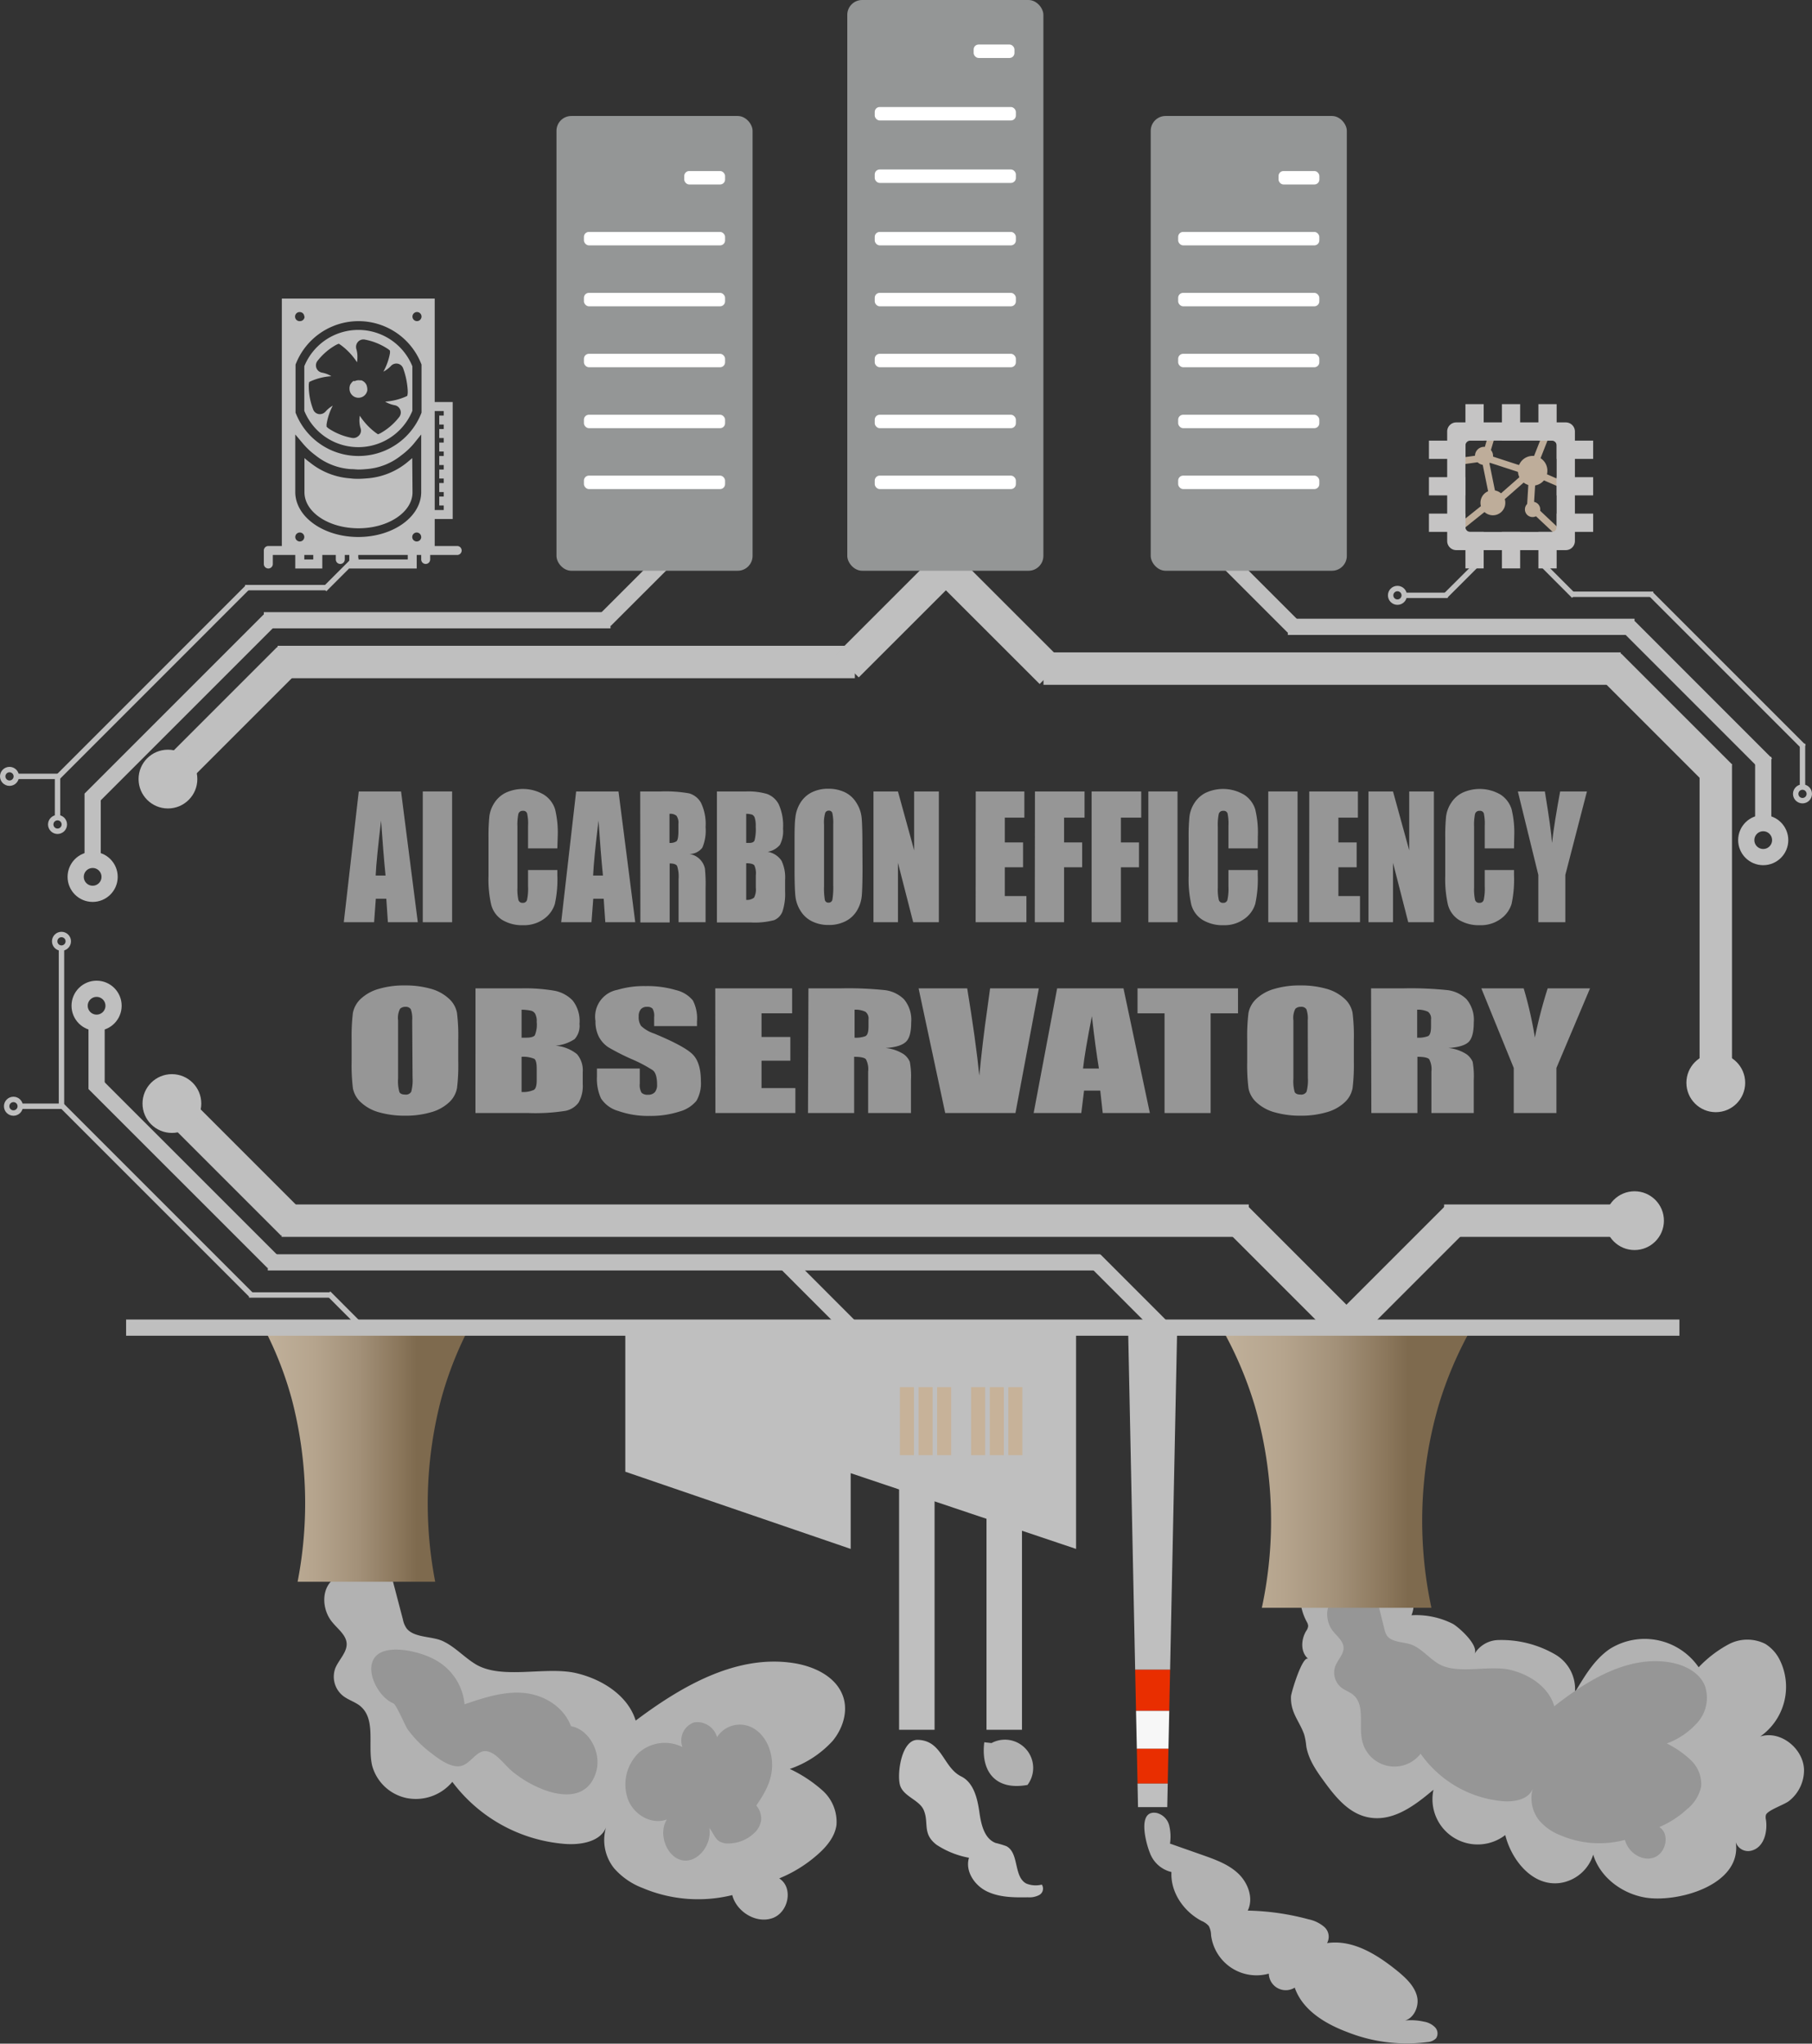 <svg xmlns="http://www.w3.org/2000/svg" xmlns:xlink="http://www.w3.org/1999/xlink" viewBox="0 0 335.42 378.29"><rect x="0" y="0" width="335.42" height="378.29" fill="#333333" stroke="none"/><defs><style>.cls-1{fill:#bead9a;}.cls-2{fill:#c5c4c4;}.cls-14,.cls-3,.cls-4,.cls-5{fill:none;}.cls-18,.cls-3,.cls-4,.cls-5{stroke:#bfbfbf;}.cls-14,.cls-18,.cls-3,.cls-4,.cls-5{stroke-miterlimit:10;}.cls-18,.cls-3{stroke-width:3px;}.cls-4{stroke-width:6px;}.cls-18,.cls-6{fill:#bfbfbf;}.cls-7{fill:#969696;}.cls-8{fill:#b2b2b2;}.cls-9{fill:url(#未命名的渐变_38);}.cls-10{fill:#919191;}.cls-11{fill:url(#未命名的渐变_38-2);}.cls-12{fill:#e92e00;}.cls-13{fill:#f7f7f7;}.cls-14{stroke:#d6d6d6;}.cls-15{fill:#c7b299;}.cls-16{fill:#949696;}.cls-17{fill:#fff;}</style><linearGradient id="未命名的渐变_38" x1="91.29" y1="282.47" x2="137.61" y2="282.47" gradientTransform="translate(384.23 568.34) rotate(180)" gradientUnits="userSpaceOnUse"><stop offset="0.09" stop-color="#7e6a4e"/><stop offset="0.18" stop-color="#8b775c"/><stop offset="0.38" stop-color="#a39179"/><stop offset="0.59" stop-color="#b5a48d"/><stop offset="0.8" stop-color="#bfaf99"/><stop offset="1" stop-color="#c3b39d"/></linearGradient><linearGradient id="未命名的渐变_38-2" x1="275.68" y1="284.64" x2="313.27" y2="284.64" xlink:href="#未命名的渐变_38"/><symbol id="A" data-name="A" viewBox="0 0 80 80"><path class="cls-1" d="M15.47,50.58a1.65,1.65,0,1,0-.23,3.29l10.23,1.42A1.65,1.65,0,0,0,26.7,55a1.62,1.62,0,0,0,.63-1.1A1.68,1.68,0,0,0,25.91,52L15.69,50.58ZM28,52l1,3.17,18.42-6-1-3.17Z"/><path class="cls-1" d="M27.47,52.62H27a1.65,1.65,0,0,0-1.07,2.05L29.6,67.29a1.65,1.65,0,0,0,2,1.07,1.61,1.61,0,0,0,1.18-1.94s0,0,0-.06L29.07,53.87A1.7,1.7,0,0,0,27.47,52.62Zm22.8-6.22a1.6,1.6,0,0,0-1.38,2.49l7.42,18.8a1.68,1.68,0,0,0,3.11-1.2L52,47.64a1.74,1.74,0,0,0-1.69-1.24Z"/><path class="cls-1" d="M11.86,19.54l17.47,14,2.08-2.6L13.94,16.94ZM49.42,45.73l1.29,3.07,16.18-7.07-1.33-3-16.14,7Zm-.58-17.24,2.31,2.44L65.51,17.38,63.2,15,48.84,28.49ZM25.72,52.83,29,53.5l3.59-17.69-3.27-.66Z"/><path class="cls-1" d="M30.93,32.89l18.22,16,2.23-2.49-18.23-16Z"/><path class="cls-1" d="M47.78,30.13l1.07,17.65,3.33-.22L51.07,29.91ZM25.11,31.91a6,6,0,0,0,12.09.16v-.16a6,6,0,0,0-12.09,0Z"/><path class="cls-1" d="M43.38,47.29a7.16,7.16,0,1,0,14.31.17v-.17a7.16,7.16,0,0,0-14.31-.17Zm3.38-18.58A3.73,3.73,0,1,0,50.49,25,3.72,3.72,0,0,0,46.76,28.71ZM22.44,54.8a4.4,4.4,0,1,0,8.8,0h0a4.4,4.4,0,1,0-8.8,0Z"/><path class="cls-2" d="M44.44,80H35.56V62.22h8.88V80Zm17.78,0H53.33V62.22h8.89V80ZM26.67,80H17.78V62.22h8.89V80ZM44.44,17.78H35.56V0h8.88V17.78Z"/><path class="cls-2" d="M62.22,17.78H53.33V0h8.89V17.78Zm-35.55,0H17.78V0h8.89V17.78ZM17.78,44.44H0V35.56H17.78v8.88Zm0,17.78H0V53.33H17.78v8.89Z"/><path class="cls-2" d="M17.78,26.67H0V17.78H17.78v8.89ZM80,44.44H62.22V35.56H80v8.88Zm0,17.78H62.22V53.33H80v8.89Zm0-35.55H62.22V17.78H80v8.89Z"/><path class="cls-2" d="M66.67,71.11H13.33a4.44,4.44,0,0,1-4.44-4.44V13.33a4.44,4.44,0,0,1,4.44-4.44H66.67a4.44,4.44,0,0,1,4.44,4.44V66.67a4.44,4.44,0,0,1-4.44,4.44Zm-4.45-51a2.36,2.36,0,0,0-.69-1.66,2.31,2.31,0,0,0-1.66-.69H20.13a2.36,2.36,0,0,0-1.66.69,2.31,2.31,0,0,0-.69,1.66V59.87a2.36,2.36,0,0,0,2.35,2.35H59.87a2.31,2.31,0,0,0,1.66-.69,2.36,2.36,0,0,0,.69-1.66Z"/></symbol></defs><g id="图层_4" data-name="图层 4"><line class="cls-3" x1="124.07" y1="102.74" x2="111.99" y2="114.81"/><line class="cls-3" x1="113.01" y1="114.81" x2="48.84" y2="114.81"/><line class="cls-4" x1="158.24" y1="122.54" x2="51.39" y2="122.54"/><line class="cls-4" x1="177.38" y1="102.74" x2="156.84" y2="123.27"/><line class="cls-5" x1="60.31" y1="108.77" x2="45.37" y2="108.77"/><line class="cls-5" x1="66.06" y1="103.08" x2="60.06" y2="109.09"/><line class="cls-4" x1="53.43" y1="121.88" x2="32.89" y2="142.42"/><line class="cls-3" x1="49.86" y1="114.81" x2="16.72" y2="147.95"/><line class="cls-5" x1="45.78" y1="108.77" x2="10.75" y2="143.81"/><circle class="cls-6" cx="31.09" cy="144.21" r="5.44"/><line class="cls-3" x1="17.15" y1="146.9" x2="17.15" y2="158.43"/><circle class="cls-3" cx="17.15" cy="162.31" r="3.14"/><line class="cls-5" x1="11.07" y1="143.71" x2="3.32" y2="143.71"/><circle class="cls-5" cx="1.76" cy="143.71" r="1.26"/><line class="cls-5" x1="10.65" y1="143.3" x2="10.65" y2="151.05"/><circle class="cls-5" cx="10.65" cy="152.61" r="1.26"/><line class="cls-3" x1="227.34" y1="103.96" x2="239.41" y2="116.03"/><line class="cls-3" x1="238.39" y1="116.03" x2="302.57" y2="116.03"/><line class="cls-4" x1="193.16" y1="123.76" x2="300.02" y2="123.76"/><line class="cls-4" x1="174.03" y1="103.96" x2="194.57" y2="124.49"/><line class="cls-5" x1="291.1" y1="110" x2="306.04" y2="110"/><line class="cls-5" x1="285.35" y1="104.3" x2="291.35" y2="110.31"/><line class="cls-4" x1="297.98" y1="123.1" x2="318.52" y2="143.64"/><line class="cls-3" x1="301.55" y1="116.03" x2="326.97" y2="141.46"/><line class="cls-5" x1="305.63" y1="110" x2="333.9" y2="138.27"/><circle class="cls-6" cx="317.61" cy="200.43" r="5.44"/><line class="cls-3" x1="326.39" y1="140.09" x2="326.39" y2="151.62"/><circle class="cls-3" cx="326.39" cy="155.51" r="3.14"/><line class="cls-5" x1="267.99" y1="110.2" x2="260.24" y2="110.2"/><circle class="cls-5" cx="258.68" cy="110.2" r="1.26"/><line class="cls-5" x1="333.66" y1="137.64" x2="333.66" y2="145.39"/><circle class="cls-5" cx="333.66" cy="146.95" r="1.26"/><line class="cls-3" x1="157.47" y1="245.75" x2="145.4" y2="233.67"/><line class="cls-3" x1="203.65" y1="233.67" x2="49.57" y2="233.67"/><line class="cls-4" x1="231.16" y1="225.95" x2="52.12" y2="225.95"/><line class="cls-4" x1="249.24" y1="245.75" x2="228.7" y2="225.21"/><line class="cls-4" x1="267.32" y1="225.95" x2="302.57" y2="225.95"/><line class="cls-4" x1="249.24" y1="245.75" x2="269.78" y2="225.21"/><line class="cls-5" x1="61.04" y1="239.71" x2="46.1" y2="239.71"/><line class="cls-5" x1="66.79" y1="245.41" x2="60.79" y2="239.4"/><line class="cls-4" x1="54.16" y1="226.61" x2="33.62" y2="206.07"/><line class="cls-3" x1="50.59" y1="233.67" x2="17.45" y2="200.54"/><line class="cls-5" x1="46.51" y1="239.71" x2="11.48" y2="204.68"/><circle class="cls-6" cx="31.82" cy="204.27" r="5.44"/><line class="cls-3" x1="17.88" y1="201.59" x2="17.88" y2="190.06"/><circle class="cls-3" cx="17.88" cy="186.17" r="3.14"/><line class="cls-5" x1="11.8" y1="204.77" x2="4.05" y2="204.77"/><circle class="cls-5" cx="2.49" cy="204.77" r="1.26"/><line class="cls-5" x1="11.38" y1="205.19" x2="11.38" y2="175.5"/><circle class="cls-5" cx="11.38" cy="174.24" r="1.26"/><line class="cls-3" x1="214.72" y1="245.34" x2="202.65" y2="233.26"/><line class="cls-4" x1="317.61" y1="141.46" x2="317.61" y2="198.26"/><line class="cls-5" x1="273.05" y1="104.81" x2="267.59" y2="110.26"/><circle class="cls-6" cx="302.57" cy="225.95" r="5.44"/><path class="cls-7" d="M102.27,160.71l3.1,24.21H99.83l-.29-4.35H97.6l-.32,4.35H91.67l2.77-24.21ZM99.4,176.28q-.41-4.11-.83-10.17c-.55,4.64-.9,8-1,10.17Z" transform="translate(-28.03 -14.21)"/><path class="cls-7" d="M111.72,160.71v24.21h-5.43V160.71Z" transform="translate(-28.03 -14.21)"/><path class="cls-7" d="M131.2,171.25h-5.42v-4.2a8.36,8.36,0,0,0-.18-2.29.72.72,0,0,0-.76-.46.8.8,0,0,0-.85.55,9.8,9.8,0,0,0-.18,2.4v11.24a9,9,0,0,0,.18,2.3.76.76,0,0,0,.81.54.76.76,0,0,0,.79-.54,9.8,9.8,0,0,0,.19-2.53v-3h5.42v.94a21.17,21.17,0,0,1-.46,5.33,5.32,5.32,0,0,1-2,2.76,6.26,6.26,0,0,1-3.86,1.18,7.15,7.15,0,0,1-3.92-1,4.75,4.75,0,0,1-2-2.78,20.78,20.78,0,0,1-.5-5.33v-7.07a37.48,37.48,0,0,1,.15-3.92,5.89,5.89,0,0,1,.92-2.52,5.27,5.27,0,0,1,2.13-1.91,7.63,7.63,0,0,1,7.07.38,5,5,0,0,1,2.05,2.68,18.42,18.42,0,0,1,.49,5Z" transform="translate(-28.03 -14.21)"/><path class="cls-7" d="M142.52,160.71l3.1,24.21h-5.54l-.3-4.35h-1.93l-.33,4.35h-5.61l2.77-24.21Zm-2.88,15.57c-.27-2.74-.55-6.13-.82-10.17-.56,4.64-.9,8-1,10.17Z" transform="translate(-28.03 -14.21)"/><path class="cls-7" d="M146.54,160.71h3.84a25.1,25.1,0,0,1,5.19.35,3.63,3.63,0,0,1,2.22,1.75,9.08,9.08,0,0,1,.85,4.51,8.07,8.07,0,0,1-.6,3.8,3,3,0,0,1-2.39,1.17,3.46,3.46,0,0,1,2.86,2.66,26.74,26.74,0,0,1,.13,3.59v6.38h-5v-8a6.24,6.24,0,0,0-.27-2.41c-.17-.31-.63-.47-1.38-.47v10.92h-5.42Zm5.42,4.14v5.39a2.13,2.13,0,0,0,1.28-.29c.24-.2.37-.83.37-1.9v-1.33a2.23,2.23,0,0,0-.36-1.51A1.78,1.78,0,0,0,152,164.85Z" transform="translate(-28.03 -14.21)"/><path class="cls-7" d="M160.74,160.71h5.41a12.29,12.29,0,0,1,3.88.47,4,4,0,0,1,2.13,1.87,9.56,9.56,0,0,1,.82,4.55,5.54,5.54,0,0,1-.58,3,3.75,3.75,0,0,1-2.26,1.28,3.91,3.91,0,0,1,2.55,1.64,7.15,7.15,0,0,1,.67,3.51v2.24a10.29,10.29,0,0,1-.48,3.64,2.8,2.8,0,0,1-1.54,1.62,14,14,0,0,1-4.33.43h-6.27Zm5.42,4.14v5.39l.54,0q.81,0,1-.45a8.51,8.51,0,0,0,.22-2.61,4.81,4.81,0,0,0-.18-1.59,1,1,0,0,0-.47-.58A3.91,3.91,0,0,0,166.16,164.85Zm0,9.15v6.78a2.06,2.06,0,0,0,1.46-.42,3.31,3.31,0,0,0,.32-1.84v-2.26a3.62,3.62,0,0,0-.28-1.88C167.47,174.16,167,174,166.16,174Z" transform="translate(-28.03 -14.21)"/><path class="cls-7" d="M187.69,174.89c0,2.43-.05,4.15-.14,5.16a6.42,6.42,0,0,1-.93,2.78,5.15,5.15,0,0,1-2.11,1.92,6.7,6.7,0,0,1-3.09.68,6.78,6.78,0,0,1-3-.64,5.12,5.12,0,0,1-2.15-1.9,6.25,6.25,0,0,1-1-2.77c-.11-1-.16-2.74-.16-5.23v-4.14c0-2.44,0-4.16.15-5.17a6.33,6.33,0,0,1,.93-2.77,5.21,5.21,0,0,1,2.1-1.93,6.76,6.76,0,0,1,3.09-.67,7,7,0,0,1,3,.63,5.06,5.06,0,0,1,2.14,1.91,6.22,6.22,0,0,1,1,2.76c.1,1,.15,2.74.15,5.24Zm-5.42-8a8.61,8.61,0,0,0-.16-2.16.65.65,0,0,0-.66-.47.72.72,0,0,0-.65.38,6.21,6.21,0,0,0-.23,2.25v11.31a12.73,12.73,0,0,0,.15,2.6.65.65,0,0,0,.69.49.68.68,0,0,0,.71-.57,14.24,14.24,0,0,0,.15-2.7Z" transform="translate(-28.03 -14.21)"/><path class="cls-7" d="M201.82,160.71v24.21h-4.75l-2.82-11v11h-4.53V160.71h4.53l3,10.9v-10.9Z" transform="translate(-28.03 -14.21)"/><path class="cls-7" d="M208.65,160.71h9v4.85h-3.62v4.59h3.38v4.6h-3.38v5.33h4v4.84h-9.4Z" transform="translate(-28.03 -14.21)"/><path class="cls-7" d="M219.61,160.71h9.18v4.85H225v4.59h3.35v4.6H225v10.17h-5.42Z" transform="translate(-28.03 -14.21)"/><path class="cls-7" d="M230.1,160.71h9.18v4.85h-3.76v4.59h3.35v4.6h-3.35v10.17H230.1Z" transform="translate(-28.03 -14.21)"/><path class="cls-7" d="M246,160.71v24.21H240.6V160.71Z" transform="translate(-28.03 -14.21)"/><path class="cls-7" d="M260.85,171.25h-5.42v-4.2a9,9,0,0,0-.17-2.29.74.74,0,0,0-.77-.46.8.8,0,0,0-.85.55,9.8,9.8,0,0,0-.18,2.4v11.24a9,9,0,0,0,.18,2.3.76.76,0,0,0,.81.54.75.75,0,0,0,.79-.54,9.8,9.8,0,0,0,.19-2.53v-3h5.42v.94a21.17,21.17,0,0,1-.46,5.33,5.27,5.27,0,0,1-2,2.76,6.25,6.25,0,0,1-3.85,1.18,7.16,7.16,0,0,1-3.93-1,4.8,4.8,0,0,1-2.05-2.78,21.25,21.25,0,0,1-.5-5.33v-7.07a37.48,37.48,0,0,1,.15-3.92,6,6,0,0,1,.92-2.52,5.27,5.27,0,0,1,2.13-1.91,7.63,7.63,0,0,1,7.07.38,5,5,0,0,1,2.05,2.68,18.42,18.42,0,0,1,.49,5Z" transform="translate(-28.03 -14.21)"/><path class="cls-7" d="M268.22,160.71v24.21H262.8V160.71Z" transform="translate(-28.03 -14.21)"/><path class="cls-7" d="M270.39,160.71h9v4.85h-3.61v4.59h3.38v4.6h-3.38v5.33h4v4.84h-9.4Z" transform="translate(-28.03 -14.21)"/><path class="cls-7" d="M293.46,160.71v24.21h-4.75l-2.82-11v11h-4.54V160.71h4.54l3,10.9v-10.9Z" transform="translate(-28.03 -14.21)"/><path class="cls-7" d="M308.29,171.25h-5.42v-4.2a9,9,0,0,0-.17-2.29.73.73,0,0,0-.77-.46.81.81,0,0,0-.85.55,9.8,9.8,0,0,0-.18,2.4v11.24a9,9,0,0,0,.18,2.3.76.76,0,0,0,.81.54.75.75,0,0,0,.79-.54,9.8,9.8,0,0,0,.19-2.53v-3h5.42v.94a21.79,21.79,0,0,1-.45,5.33,5.34,5.34,0,0,1-2,2.76,6.23,6.23,0,0,1-3.85,1.18,7.16,7.16,0,0,1-3.93-1,4.8,4.8,0,0,1-2-2.78,21.25,21.25,0,0,1-.5-5.33v-7.07a37.48,37.48,0,0,1,.15-3.92,5.91,5.91,0,0,1,.93-2.52,5.24,5.24,0,0,1,2.12-1.91,7.65,7.65,0,0,1,7.08.38,5,5,0,0,1,2,2.68,18.42,18.42,0,0,1,.49,5Z" transform="translate(-28.03 -14.21)"/><path class="cls-7" d="M321.79,160.71l-4,15.45v8.76h-5v-8.76L309,160.71h5q1.17,7.09,1.32,9.54.45-3.87,1.51-9.54Z" transform="translate(-28.03 -14.21)"/><path class="cls-7" d="M112.86,210.68a34.72,34.72,0,0,1-.23,4.92,4.74,4.74,0,0,1-1.46,2.65,8,8,0,0,1-3.31,1.83,16.6,16.6,0,0,1-4.87.65,17.22,17.22,0,0,1-4.73-.61,8.05,8.05,0,0,1-3.38-1.82,4.75,4.75,0,0,1-1.52-2.63,35,35,0,0,1-.24-5v-4a36.62,36.62,0,0,1,.23-4.93,4.81,4.81,0,0,1,1.46-2.64,8.09,8.09,0,0,1,3.32-1.84,16.5,16.5,0,0,1,4.86-.64,17.13,17.13,0,0,1,4.73.6,8.1,8.1,0,0,1,3.38,1.82,4.74,4.74,0,0,1,1.52,2.64,34.8,34.8,0,0,1,.24,5Zm-8.53-7.59a5.15,5.15,0,0,0-.25-2.06,1.1,1.1,0,0,0-1-.45,1.35,1.35,0,0,0-1,.37,3.69,3.69,0,0,0-.36,2.14v10.78a7.32,7.32,0,0,0,.24,2.48c.15.31.51.47,1.08.47a1.11,1.11,0,0,0,1.12-.54,8.22,8.22,0,0,0,.24-2.58Z" transform="translate(-28.03 -14.21)"/><path class="cls-7" d="M116.05,197.16h8.51a32,32,0,0,1,6.11.44,6.31,6.31,0,0,1,3.35,1.79,6.12,6.12,0,0,1,1.28,4.34,3.64,3.64,0,0,1-.9,2.82,7.47,7.47,0,0,1-3.56,1.22,7.25,7.25,0,0,1,4,1.57,4.6,4.6,0,0,1,1.06,3.34v2.14a6.27,6.27,0,0,1-.76,3.47,4,4,0,0,1-2.42,1.54,35.6,35.6,0,0,1-6.81.41h-9.87Zm8.53,4v5.13h.85c.84,0,1.37-.15,1.6-.44a5.1,5.1,0,0,0,.35-2.48,2.91,2.91,0,0,0-.29-1.52,1.22,1.22,0,0,0-.74-.55A8.82,8.82,0,0,0,124.58,201.11Zm0,8.72v6.46a4.82,4.82,0,0,0,2.3-.4c.33-.23.5-.82.5-1.75V212q0-1.49-.45-1.8A5.37,5.37,0,0,0,124.58,209.83Z" transform="translate(-28.03 -14.21)"/><path class="cls-7" d="M157.05,204.15h-7.93v-1.71a2.53,2.53,0,0,0-.3-1.53,1.32,1.32,0,0,0-1-.33,1.46,1.46,0,0,0-1.17.45,2,2,0,0,0-.39,1.34,2.83,2.83,0,0,0,.44,1.74,6.33,6.33,0,0,0,2.41,1.41q5.7,2.37,7.18,3.9t1.48,4.92a6.43,6.43,0,0,1-.82,3.63,6.17,6.17,0,0,1-3.17,2,17.15,17.15,0,0,1-5.48.8,16.53,16.53,0,0,1-5.84-.92,5.61,5.61,0,0,1-3.18-2.32,8.7,8.7,0,0,1-.75-4V212h7.93v2.81a2.77,2.77,0,0,0,.33,1.67,1.56,1.56,0,0,0,1.19.37,1.62,1.62,0,0,0,1.27-.47,2.09,2.09,0,0,0,.41-1.4c0-1.36-.26-2.24-.79-2.66a26.1,26.1,0,0,0-4-2.1,42,42,0,0,1-4.22-2.15,5.36,5.36,0,0,1-1.71-1.85,6.07,6.07,0,0,1-.68-3,5.06,5.06,0,0,1,4.07-5.79,17.17,17.17,0,0,1,5.19-.69,18.73,18.73,0,0,1,5.67.75,5.74,5.74,0,0,1,3.1,1.91,7.32,7.32,0,0,1,.76,3.89Z" transform="translate(-28.03 -14.21)"/><path class="cls-7" d="M160.43,197.16h14.23v4.62H169v4.38h5.33v4.39H169v5.07h6.26v4.62h-14.8Z" transform="translate(-28.03 -14.21)"/><path class="cls-7" d="M177.68,197.16h6a64.91,64.91,0,0,1,8.18.33,6.14,6.14,0,0,1,3.49,1.67,5.9,5.9,0,0,1,1.35,4.3c0,1.8-.32,3-1,3.62s-1.88,1-3.75,1.12a7.52,7.52,0,0,1,3.41,1.18,3.4,3.4,0,0,1,1.08,1.36,14.48,14.48,0,0,1,.22,3.41v6.09h-7.93v-7.67a3.94,3.94,0,0,0-.41-2.29c-.28-.3-1-.45-2.18-.45v10.41h-8.54Zm8.54,4v5.13a5,5,0,0,0,2-.28c.39-.18.58-.78.58-1.8v-1.27a1.58,1.58,0,0,0-.56-1.44A4.2,4.2,0,0,0,186.22,201.11Z" transform="translate(-28.03 -14.21)"/><path class="cls-7" d="M220.33,197.16,216,220.24H203l-4.93-23.08h9q1.57,9.54,2.24,16.14.66-6.68,1.41-11.85l.59-4.29Z" transform="translate(-28.03 -14.21)"/><path class="cls-7" d="M236,197.16l4.88,23.08h-8.72l-.46-4.15h-3l-.51,4.15h-8.82l4.35-23.08ZM231.45,212c-.43-2.61-.87-5.84-1.3-9.69q-1.31,6.63-1.64,9.69Z" transform="translate(-28.03 -14.21)"/><path class="cls-7" d="M257.2,197.16v4.62h-5.07v18.46H243.6V201.78h-5v-4.62Z" transform="translate(-28.03 -14.21)"/><path class="cls-7" d="M278.64,210.68a36.34,36.34,0,0,1-.23,4.92,4.74,4.74,0,0,1-1.46,2.65,8,8,0,0,1-3.31,1.83,16.6,16.6,0,0,1-4.87.65,17.17,17.17,0,0,1-4.73-.61,8.05,8.05,0,0,1-3.38-1.82,4.75,4.75,0,0,1-1.52-2.63,35,35,0,0,1-.24-5v-4a36.62,36.62,0,0,1,.23-4.93,4.81,4.81,0,0,1,1.46-2.64,8.09,8.09,0,0,1,3.32-1.84,16.5,16.5,0,0,1,4.86-.64,17.13,17.13,0,0,1,4.73.6,8.1,8.1,0,0,1,3.38,1.82,4.74,4.74,0,0,1,1.52,2.64,34.8,34.8,0,0,1,.24,5Zm-8.53-7.59a5.15,5.15,0,0,0-.25-2.06,1.1,1.1,0,0,0-1.05-.45,1.35,1.35,0,0,0-1,.37,3.69,3.69,0,0,0-.36,2.14v10.78a7.32,7.32,0,0,0,.24,2.48c.15.31.51.47,1.08.47a1.11,1.11,0,0,0,1.12-.54,8.22,8.22,0,0,0,.24-2.58Z" transform="translate(-28.03 -14.21)"/><path class="cls-7" d="M281.83,197.16h6a64.82,64.82,0,0,1,8.17.33,6.14,6.14,0,0,1,3.49,1.67,5.9,5.9,0,0,1,1.35,4.3c0,1.8-.32,3-.95,3.62s-1.89,1-3.75,1.12a7.47,7.47,0,0,1,3.4,1.18,3.53,3.53,0,0,1,1.09,1.36,15.36,15.36,0,0,1,.21,3.41v6.09H293v-7.67a3.94,3.94,0,0,0-.41-2.29c-.28-.3-1-.45-2.18-.45v10.41h-8.53Zm8.53,4v5.13a5.05,5.05,0,0,0,2-.28q.57-.27.57-1.8v-1.27a1.57,1.57,0,0,0-.55-1.44A4.27,4.27,0,0,0,290.36,201.11Z" transform="translate(-28.03 -14.21)"/><path class="cls-7" d="M322.36,197.16l-6.22,14.73v8.35h-7.9v-8.35l-6-14.73h7.84a71.84,71.84,0,0,1,2.07,9.1,87.29,87.29,0,0,1,2.37-9.1Z" transform="translate(-28.03 -14.21)"/></g><g id="图层_1" data-name="图层 1"><path class="cls-8" d="M268.7,309.81a10.1,10.1,0,0,0,1.29,4.72,1.55,1.55,0,0,1,.19.69,1.79,1.79,0,0,1-.35.87c-1,1.63-1.09,4,.4,5.2-1.07-.84-3.2,6.27-3.22,6.93-.12,3,1.48,4.43,2.42,7a11.67,11.67,0,0,1,.4,2.2c.39,2.43,1.84,4.53,3.29,6.52,2,2.74,4.28,5.59,7.54,6.51,4.89,1.37,9.21-2,12.72-4.95a8.37,8.37,0,0,0,13.29,8.39c1.12,4.53,5,9.6,10.21,8.86a7.57,7.57,0,0,0,6.07-5.24c1.25,4.15,5.22,7.14,9.48,7.92,5.91,1.08,18.09-2.2,16.91-10.22a2.4,2.4,0,0,0,2.91,1.56c2.41-.63,3-3.66,2.67-5.76a1.84,1.84,0,0,1,0-.84c.3-.9,3.49-1.91,4.34-2.64a7.24,7.24,0,0,0,2.71-5.79c-.15-3.91-4.39-7.29-8.11-6.09a11.23,11.23,0,0,0,3.52-14.38,7.31,7.31,0,0,0-2.56-2.76,7.39,7.39,0,0,0-6.77.05,22,22,0,0,0-5.58,4.27A12.14,12.14,0,0,0,326,319.45c-2.9,2-4.65,5.06-6.43,8a7.41,7.41,0,0,0-3.67-7,19.91,19.91,0,0,0-10.55-2.66,5.27,5.27,0,0,0-4.37,2.56c.82-1.62-2.89-4.91-4-5.55a15,15,0,0,0-7.67-1.6,5.17,5.17,0,0,0,.3-3" transform="translate(-28.03 -14.21)"/><path class="cls-7" d="M275.37,309.81c-2.13,1.18-2.1,4.49-.56,6.37.77.95,1.87,1.81,1.93,3s-1.06,2.25-1.53,3.43a3.57,3.57,0,0,0,1.14,4c.65.5,1.47.76,2.11,1.27,2.33,1.88,1.05,5.61,1.72,8.53A6.12,6.12,0,0,0,291,338.83a20.84,20.84,0,0,0,15.22,8.79c2.15.17,4.79-.31,5.54-2.33a6.64,6.64,0,0,0,1.1,5.78,9.66,9.66,0,0,0,3.86,2.79,18.34,18.34,0,0,0,12.11.92c.55,2.3,3.14,4.06,5.37,3.27s3-4.35,1-5.64a18.11,18.11,0,0,0,5.16-3.35,7.27,7.27,0,0,0,2.58-4.21A6.16,6.16,0,0,0,341,340a18.26,18.26,0,0,0-4.43-3.07,13.93,13.93,0,0,0,5.79-4,6.86,6.86,0,0,0,1.27-6.65c-1-2.53-3.8-3.91-6.49-4.36-7.76-1.29-15.22,3.27-21.4,8.13-1-3.52-4.51-5.86-8.08-6.72-4.08-1-10,1-13.51-1.24-1.59-1-2.85-2.54-4.56-3.33-1.4-.66-3.8-.43-4.79-1.74a3.54,3.54,0,0,1-.5-1.26l-1.46-5.84" transform="translate(-28.03 -14.21)"/><path class="cls-9" d="M254.14,260a70,70,0,0,1,6.13,14.32,76.66,76.66,0,0,1,1.34,37.5H293a76.66,76.66,0,0,1,1.34-37.5A70,70,0,0,1,300.46,260Z" transform="translate(-28.03 -14.21)"/><line class="cls-10" x1="241.5" y1="302.88" x2="262.47" y2="302.88"/><path class="cls-8" d="M90.33,306.17c-2.91,1.55-2.87,5.87-.77,8.34,1,1.24,2.57,2.36,2.64,3.95s-1.45,3-2.08,4.49a4.53,4.53,0,0,0,1.55,5.28c.9.65,2,1,2.9,1.66,3.18,2.46,1.44,7.33,2.35,11.15a8.38,8.38,0,0,0,6.39,6,8.79,8.79,0,0,0,8.45-3,28.85,28.85,0,0,0,20.86,11.49c2.94.22,6.55-.41,7.59-3.05a8.36,8.36,0,0,0,1.49,7.55,13.26,13.26,0,0,0,5.29,3.66A26.35,26.35,0,0,0,163.58,365c.75,3,4.31,5.31,7.37,4.29s4-5.69,1.32-7.38a24.87,24.87,0,0,0,7.07-4.38c1.7-1.48,3.23-3.32,3.53-5.5a7.8,7.8,0,0,0-2.57-6.38,25.12,25.12,0,0,0-6.07-4,19.15,19.15,0,0,0,7.93-5.19c2-2.42,3-5.83,1.75-8.69-1.4-3.31-5.21-5.11-8.89-5.7-10.63-1.69-20.85,4.27-29.32,10.63-1.41-4.61-6.18-7.67-11.07-8.8-5.59-1.28-13.68,1.27-18.52-1.61-2.17-1.3-3.9-3.32-6.24-4.36-1.91-.85-5.21-.56-6.56-2.28a4.19,4.19,0,0,1-.69-1.64l-2-7.63" transform="translate(-28.03 -14.21)"/><path class="cls-11" d="M77.06,260.37a65.84,65.84,0,0,1,5,12.9A76.23,76.23,0,0,1,83.12,307h25.47a76.41,76.41,0,0,1,1.09-33.76,66.51,66.51,0,0,1,5-12.9Z" transform="translate(-28.03 -14.21)"/><path class="cls-7" d="M167.56,353.59a4.05,4.05,0,0,0,1.36-2.4,3.75,3.75,0,0,0-.89-2.77c1.49-2.2,2.85-4.4,2.92-7.29s-1.21-5.69-3.44-7a5,5,0,0,0-6.75,1.64,3.8,3.8,0,0,0-4.23-2.74,3.53,3.53,0,0,0-2.17,4.57,7.24,7.24,0,0,0-8.13,1.1,8.17,8.17,0,0,0-1.92,8.67c1.18,2.91,4.43,4.64,7.16,3.64-1.68,2.66,0,7,2.86,7.55s5.54-2.9,5-6c1.19,1.57,1.06,2.53,3,2.87A7,7,0,0,0,167.56,353.59Z" transform="translate(-28.03 -14.21)"/><path class="cls-7" d="M138.37,342.23c1.08-3.57-1.29-7.9-4.64-8.49-1.43-3.76-5.22-5.88-8.89-6.17s-7.3.92-10.82,2.11a10.43,10.43,0,0,0-5.21-8.1c-2.48-1.46-7-2.59-9.7-1.71-4.56,1.46-1.65,8.21,1.69,9.62.65.27,2.12,4,2.7,4.84a20.92,20.92,0,0,0,4.16,4.24c1.44,1.11,3.41,2.66,5.26,2.59,2.07-.08,3.14-2.9,5-2.81s3.54,2.61,4.95,3.77a21.23,21.23,0,0,0,5.69,3.33C132.27,346.87,136.88,347.16,138.37,342.23Z" transform="translate(-28.03 -14.21)"/><path class="cls-8" d="M240.88,357.17a5.63,5.63,0,0,0,4,3.56c-.21,3.75,2.27,7.32,5.59,9.06a3.48,3.48,0,0,1,1.33.95,3.74,3.74,0,0,1,.41,1.66,8.47,8.47,0,0,0,10.69,7.14,3.14,3.14,0,0,0,4.8,2.59c1.42,4.13,5.57,6.66,9.66,8.2a29.8,29.8,0,0,0,14.92,1.88,2.44,2.44,0,0,0,1.59-.71,1.65,1.65,0,0,0-.24-2.07,3.71,3.71,0,0,0-2-1,11.25,11.25,0,0,0-4.09-.15c2,0,3.28-2.54,2.8-4.51s-2.09-3.45-3.66-4.74c-3.71-3-8.22-5.86-13-5.14a2.42,2.42,0,0,0-.52-3,6.42,6.42,0,0,0-2.88-1.4A46.44,46.44,0,0,0,259,367.87c1.11-2.26.08-5.1-1.74-6.84s-4.28-2.61-6.65-3.45l-6-2.11a8.82,8.82,0,0,0-.16-3.4,3.19,3.19,0,0,0-2.33-2.28C238.44,349.18,240.19,355.5,240.88,357.17Z" transform="translate(-28.03 -14.21)"/><polygon class="cls-6" points="210.13 309.08 208.82 245.75 217.91 245.75 216.6 309.08 210.13 309.08"/><polygon class="cls-12" points="210.29 316.69 210.13 309.08 216.6 309.08 216.44 316.69 210.29 316.69"/><polygon class="cls-13" points="210.44 323.71 210.29 316.69 216.44 316.69 216.29 323.71 210.44 323.71"/><polygon class="cls-12" points="210.57 330.15 210.44 323.71 216.29 323.71 216.16 330.15 210.57 330.15"/><polygon class="cls-6" points="210.66 334.51 210.57 330.15 216.16 330.15 216.07 334.51 210.66 334.51"/><path class="cls-14" d="M-3.49,87.83" transform="translate(-28.03 -14.21)"/><polygon class="cls-6" points="157.47 272.69 157.47 286.71 115.75 272.42 115.75 246.17 199.19 246.17 199.19 286.71 157.47 272.69"/><rect class="cls-6" x="210.64" y="286.41" width="6.57" height="47.98" transform="translate(399.82 606.6) rotate(180)"/><rect class="cls-6" x="194.45" y="286.41" width="6.57" height="47.98" transform="translate(367.45 606.6) rotate(180)"/><path class="cls-8" d="M210.23,336.71c-.66,5.26,1.94,9,8,7.9a5.23,5.23,0,0,0-6.66-7.75" transform="translate(-28.03 -14.21)"/><path class="cls-6" d="M194.6,344.53c.54,2.22,3.61,2.8,4.43,4.76,1,2.38-.33,4.34,2.37,6.4a16.18,16.18,0,0,0,6,2.4c-.75,2.46,1,5.12,3.35,6.24s5,1.12,7.56,1.08a3.89,3.89,0,0,0,2.14-.45,1.35,1.35,0,0,0,.43-1.9,4.62,4.62,0,0,1-2.88-.2c-2.38-1.28-1.28-5.64-3.67-6.91a16.82,16.82,0,0,0-2-.6c-2.1-.8-2.68-3.43-3-5.65-.36-2.57-1.05-5.52-3.38-6.67-3.35-1.66-3.51-6.68-8.05-6.76C194.94,336.21,194.07,342.34,194.6,344.53Z" transform="translate(-28.03 -14.21)"/><rect class="cls-15" x="214.69" y="270.98" width="2.6" height="12.59" transform="translate(403.94 540.34) rotate(180)"/><rect class="cls-15" x="211.25" y="270.98" width="2.6" height="12.59" transform="translate(397.07 540.34) rotate(180)"/><rect class="cls-15" x="207.79" y="270.98" width="2.6" height="12.59" transform="translate(390.15 540.34) rotate(180)"/><rect class="cls-15" x="201.51" y="270.98" width="2.6" height="12.59" transform="translate(377.58 540.34) rotate(180)"/><rect class="cls-15" x="198.07" y="270.98" width="2.6" height="12.59" transform="translate(370.71 540.34) rotate(180)"/><rect class="cls-15" x="194.61" y="270.98" width="2.6" height="12.59" transform="translate(363.79 540.34) rotate(180)"/><rect class="cls-16" x="103.01" y="21.47" width="36.3" height="84.18" rx="2.75"/><rect class="cls-17" x="108.09" y="42.93" width="26.13" height="2.49" rx="0.92"/><rect class="cls-17" x="108.09" y="54.21" width="26.13" height="2.49" rx="0.92"/><rect class="cls-17" x="108.09" y="65.49" width="26.13" height="2.49" rx="0.92"/><rect class="cls-17" x="108.09" y="76.77" width="26.13" height="2.49" rx="0.92"/><rect class="cls-17" x="108.09" y="88.04" width="26.13" height="2.49" rx="0.92"/><rect class="cls-17" x="126.66" y="31.66" width="7.56" height="2.49" rx="0.92"/><rect class="cls-17" x="215.75" y="42.93" width="26.13" height="2.49" rx="0.92"/><rect class="cls-17" x="215.75" y="54.21" width="26.13" height="2.49" rx="0.92"/><rect class="cls-17" x="215.75" y="65.49" width="26.13" height="2.49" rx="0.92"/><rect class="cls-17" x="215.75" y="76.77" width="26.13" height="2.49" rx="0.92"/><rect class="cls-17" x="215.75" y="88.04" width="26.13" height="2.49" rx="0.92"/><rect class="cls-17" x="234.33" y="31.66" width="7.56" height="2.49" rx="0.92"/><rect class="cls-16" x="156.84" width="36.3" height="105.65" rx="2.75"/><rect class="cls-17" x="161.92" y="42.93" width="26.13" height="2.49" rx="0.92"/><rect class="cls-17" x="161.92" y="54.21" width="26.13" height="2.49" rx="0.92"/><rect class="cls-17" x="161.92" y="65.49" width="26.13" height="2.49" rx="0.92"/><rect class="cls-17" x="161.92" y="76.77" width="26.13" height="2.49" rx="0.92"/><rect class="cls-17" x="161.92" y="88.04" width="26.13" height="2.49" rx="0.92"/><rect class="cls-17" x="180.23" y="8.24" width="7.56" height="2.49" rx="0.92"/><rect class="cls-17" x="161.92" y="31.37" width="26.13" height="2.49" rx="0.92"/><rect class="cls-17" x="161.92" y="19.81" width="26.13" height="2.49" rx="0.92"/><use width="80" height="80" transform="matrix(0.38, 0, 0, -0.38, 264.51, 105.21)" xlink:href="#A"/><path class="cls-6" d="M104.34,99c-.33.3-.68.58-1,.85a13.28,13.28,0,0,1-7.39,2.91c-.63.05-1.1.08-1.56.08s-.93,0-1.49-.08a13.35,13.35,0,0,1-7.51-2.95,12.51,12.51,0,0,1-1-.81v6.34c0,3.67,4.48,6.66,10,6.66s10-3,10-6.66Z" transform="translate(-28.03 -14.21)"/><path class="cls-6" d="M93.54,84.69a1.76,1.76,0,0,0-.34.25l-.17.22a1.58,1.58,0,0,0-.24.42.19.19,0,0,0,0,.08,1.18,1.18,0,0,0-.06.27,1.49,1.49,0,0,0,0,.21,1.66,1.66,0,0,0,3.29.35v0a1.75,1.75,0,0,0,0-.32,1.58,1.58,0,0,0-.09-.49l0-.07a1.67,1.67,0,0,0-1-1l0,0-.3,0a1.66,1.66,0,0,0-1,.18Z" transform="translate(-28.03 -14.21)"/><path class="cls-6" d="M84.36,82v8.26a10.8,10.8,0,0,0,20,0V82a10.8,10.8,0,0,0-20,0Zm15.53-3.17.33.29,0,.44A11,11,0,0,1,99,83,5,5,0,0,0,100.35,82a1.38,1.38,0,0,1,1.32-.47,1.35,1.35,0,0,1,1,.9,14.19,14.19,0,0,1,.83,4,5.51,5.51,0,0,1,0,.61l-.07.44-.4.19a11.25,11.25,0,0,1-3.71.88,5.2,5.2,0,0,0,1.73.66,1.38,1.38,0,0,1,1.17,1.36h0a1.37,1.37,0,0,1-.33.88,11.51,11.51,0,0,1-3.53,3L98,94.6l-.37-.25a12.23,12.23,0,0,1-3-3.19,6.11,6.11,0,0,0-.07.86,4.92,4.92,0,0,0,.22,1.47,1.55,1.55,0,0,1,.07.43A1.34,1.34,0,0,1,94.28,95a1.36,1.36,0,0,1-1.15.26,11.6,11.6,0,0,1-4.32-1.77l-.33-.29,0-.43a11.17,11.17,0,0,1,1.15-3.47,5.19,5.19,0,0,0-1.33,1.08,1.4,1.4,0,0,1-1.32.47,1.35,1.35,0,0,1-1-.9,12.06,12.06,0,0,1-.79-4.6l.07-.43.4-.19a11.25,11.25,0,0,1,3.71-.88,5,5,0,0,0-1.72-.66A1.36,1.36,0,0,1,86.81,81a11.38,11.38,0,0,1,3.53-3l.41-.17.37.25a12.07,12.07,0,0,1,3,3.19,6.11,6.11,0,0,0,.07-.86A4.92,4.92,0,0,0,94,78.85a1.42,1.42,0,0,1,.46-1.52,1.37,1.37,0,0,1,1.16-.25A11.61,11.61,0,0,1,99.89,78.84Z" transform="translate(-28.03 -14.21)"/><path class="cls-6" d="M80.2,115.28H77.7a.83.83,0,0,0-.83.83v2.5a.83.83,0,0,0,1.66,0v-1.67h4.16v2.5h5v-2.5h2.5v.83a.83.83,0,1,0,1.66,0v-.83h.84v2.5h12.48v-2.5H106v.83a.83.83,0,1,0,1.66,0v-.83h5a.83.83,0,0,0,0-1.66H108.5v-5h3.33V88.63H108.5V69.48H80.2Zm23.31,1.66v.83H94.35v-.83Zm-17.49,0v.83H84.36v-.83Zm-3.33-3.33a.84.84,0,0,1,.84-.83.83.83,0,0,1,0,1.66A.84.84,0,0,1,82.69,113.61Zm23.32,0a.84.84,0,0,1-.84.83.83.83,0,0,1,0-1.66A.84.84,0,0,1,106,113.61Zm-11.66,0c-6.43,0-11.66-3.73-11.66-8.32V94.63l1.47,1.75a13.58,13.58,0,0,0,2.24,2.09A11.7,11.7,0,0,0,93,101.05c.57,0,1,.07,1.4.07a13.39,13.39,0,0,0,1.34-.07,11.66,11.66,0,0,0,6.57-2.55,13.71,13.71,0,0,0,2.28-2.12L106,94.63v10.66C106,109.88,100.78,113.61,94.35,113.61ZM110.17,90.3v.83h-.83V92.8h.83v.83h-.83v1.66h.83v.84h-.83v1.66h.83v.83h-.83v1.67h.83v.83h-.83v1.67h.83v.83h-.83v1.67h.83v.83h-.83v1.66h.83v.84H108.5V90.3ZM106,81.54l.06.15v8.9l-.06.15a12.48,12.48,0,0,1-23.2,0l-.06-.14v-8.9l.06-.15a12.47,12.47,0,0,1,23.2,0Zm.06-8.73a.85.85,0,0,1-.84.84.84.84,0,1,1,.84-.84Zm-21.65,0a.84.84,0,0,1-.83.84.84.84,0,1,1,0-1.67A.83.83,0,0,1,84.36,72.81Z" transform="translate(-28.03 -14.21)"/><line class="cls-18" x1="23.34" y1="245.75" x2="310.88" y2="245.75"/><rect class="cls-16" x="213.01" y="21.47" width="36.3" height="84.18" rx="2.75"/><rect class="cls-17" x="218.09" y="42.93" width="26.13" height="2.49" rx="0.92"/><rect class="cls-17" x="218.09" y="54.21" width="26.13" height="2.49" rx="0.92"/><rect class="cls-17" x="218.09" y="65.49" width="26.13" height="2.49" rx="0.92"/><rect class="cls-17" x="218.09" y="76.77" width="26.13" height="2.49" rx="0.92"/><rect class="cls-17" x="218.09" y="88.04" width="26.13" height="2.49" rx="0.92"/><rect class="cls-17" x="236.67" y="31.66" width="7.56" height="2.49" rx="0.92"/></g></svg>